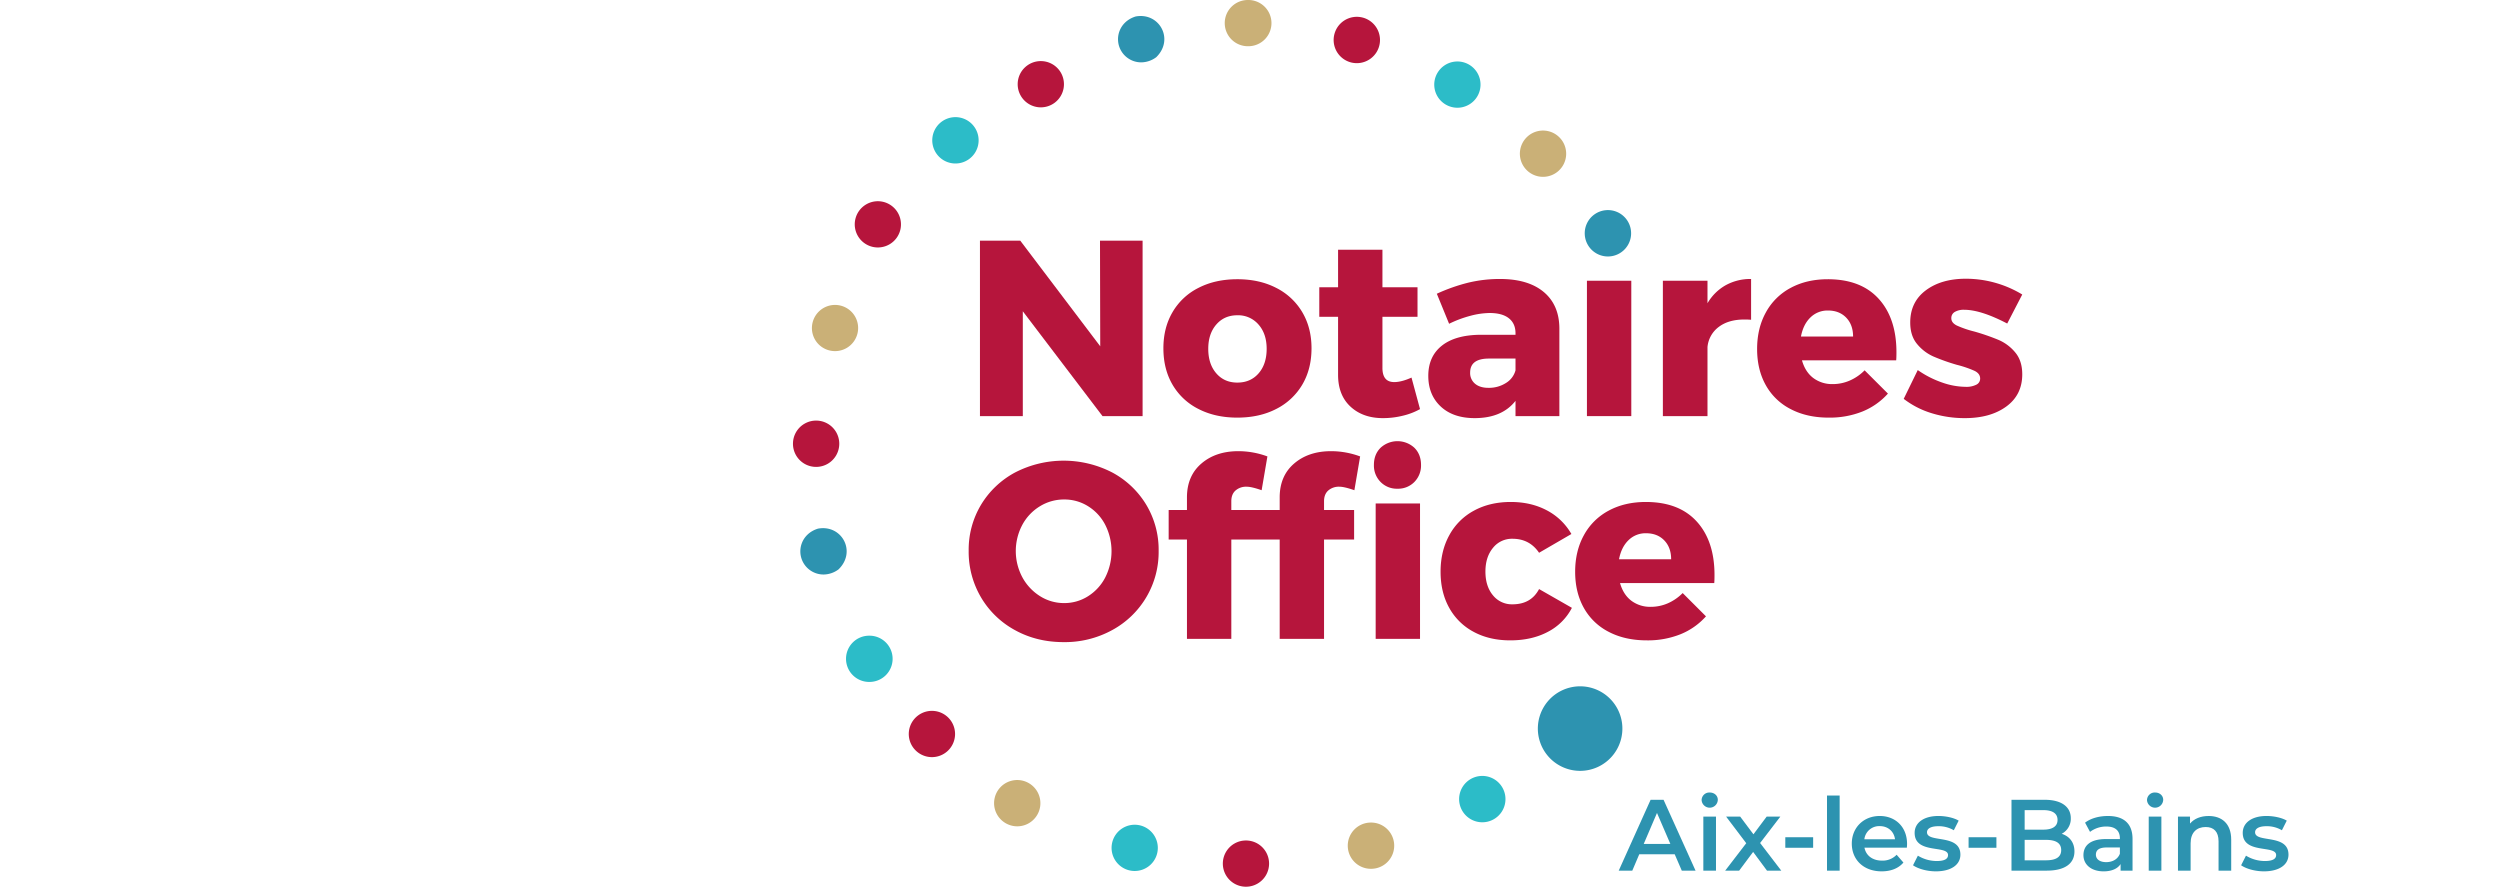 <?xml version="1.0" encoding="UTF-8"?> <svg xmlns="http://www.w3.org/2000/svg" viewBox="0 0 1920 681"><defs><style>.cls-1{fill:none;}.cls-2{fill:#b6153c;}.cls-3{fill:#cab077;}.cls-4{fill:#2cbcc8;}.cls-5{fill:#2d93b0;}</style></defs><g id="Calque_2" data-name="Calque 2"><rect class="cls-1" width="1920" height="681"></rect></g><g id="Calque_1" data-name="Calque 1"><polygon class="cls-2" points="785.517 239.055 846.725 319.575 877.513 319.575 877.513 184.854 844.798 184.854 844.986 265.959 783.587 184.854 752.605 184.854 752.605 319.575 785.517 319.575 785.517 239.055"></polygon><path class="cls-2" d="M920.436,343.1q12.892,6.636,29.84,6.633T980.1,343.1a48.542,48.542,0,0,0,20.025-18.638q7.114-12.012,7.121-27.971,0-15.749-7.121-27.769A48.488,48.488,0,0,0,980.1,250.086q-12.9-6.639-29.828-6.635-16.95,0-29.84,6.635a47.734,47.734,0,0,0-19.917,18.637q-7.039,12.012-7.027,27.769,0,15.961,7.027,27.971A47.787,47.787,0,0,0,920.436,343.1Zm13.67-64.857q6.156-7.119,16.17-7.119a20.634,20.634,0,0,1,16.261,7.119q6.255,7.1,6.258,18.635,0,11.719-6.164,18.831t-16.355,7.119q-10.026,0-16.17-7.119-6.164-7.1-6.159-18.831Q927.947,285.338,934.106,278.244Z" transform="translate(0 -29)"></path><path class="cls-2" d="M1027.64,316.864q0,15.575,9.53,24.415t24.922,8.842a63.36,63.36,0,0,0,15.21-1.839,51.021,51.021,0,0,0,13.277-5.087l-6.543-24.21c-5.13,2.3-9.566,3.452-13.28,3.452q-9.056,0-9.043-10.952V272.28h26.939V249.609h-26.939V220.774H1027.64v28.835h-14.43V272.28h14.43Z" transform="translate(0 -29)"></path><path class="cls-2" d="M1132.537,350.121q20.986,0,31.377-13.266v11.72H1197.6V280.934q-.195-17.877-12.122-27.774t-33.49-9.9a103.686,103.686,0,0,0-24.161,2.775,136.252,136.252,0,0,0-24.345,8.558l9.428,23.068a87.178,87.178,0,0,1,16.46-6.157,59.74,59.74,0,0,1,14.723-2.115q9.612,0,14.721,4.045,5.094,4.026,5.1,11.529v1.148h-27.135q-19.255.2-29.54,8.456-10.3,8.274-10.308,23.067,0,14.606,9.525,23.537T1132.537,350.121Zm10.976-45.744h20.4v9.035a16.251,16.251,0,0,1-7.312,9.7,24.167,24.167,0,0,1-13.476,3.745q-6.541,0-10.3-3.165a10.614,10.614,0,0,1-3.753-8.56Q1129.077,304.377,1143.513,304.377Z" transform="translate(0 -29)"></path><rect class="cls-2" x="1218.764" y="215.605" width="34.07" height="103.97"></rect><path class="cls-2" d="M1311.35,261.9V244.605h-34.265v103.97h34.265V295.542a21.7,21.7,0,0,1,8.664-15.475q7.517-5.679,19.624-5.678a51.271,51.271,0,0,1,5.2.2V243.263a39.236,39.236,0,0,0-19.533,4.8A37.492,37.492,0,0,0,1311.35,261.9Z" transform="translate(0 -29)"></path><path class="cls-2" d="M1403.736,243.451q-16.166,0-28.487,6.635a46.388,46.388,0,0,0-19.052,18.836q-6.748,12.2-6.736,28.155,0,15.755,6.634,27.668a45.426,45.426,0,0,0,19.154,18.45q12.51,6.554,29.253,6.539a67.622,67.622,0,0,0,25.893-4.711,52.912,52.912,0,0,0,19.533-13.739l-17.9-17.872a36.688,36.688,0,0,1-11.444,7.87,32.517,32.517,0,0,1-13,2.7,24.027,24.027,0,0,1-15.022-4.706q-6.16-4.705-8.653-13.547h72.367c.13-1.414.191-3.469.191-6.153q0-26.13-13.665-41.13T1403.736,243.451Zm-20.6,44.011q1.722-9.221,7.213-14.6a18.655,18.655,0,0,1,13.575-5.385c5.777,0,10.415,1.828,13.955,5.479q5.28,5.475,5.29,14.508Z" transform="translate(0 -29)"></path><path class="cls-2" d="M1534.9,290.055a170.6,170.6,0,0,0-18.57-6.437,78.279,78.279,0,0,1-13.473-4.6q-4.245-2.125-4.24-5.578a5.355,5.355,0,0,1,2.7-4.9,13.566,13.566,0,0,1,7.124-1.637q12.884,0,33.1,10.579l11.548-22.3a83.764,83.764,0,0,0-43.3-12.117q-18.871,0-30.8,8.939T1467.057,276.7q0,10.2,5.287,16.53a34.209,34.209,0,0,0,12.423,9.514,153.356,153.356,0,0,0,18.092,6.434,82.17,82.17,0,0,1,13.567,4.623q4.335,2.112,4.331,5.948a5.135,5.135,0,0,1-2.982,4.716,16.74,16.74,0,0,1-7.983,1.624,56.077,56.077,0,0,1-18.385-3.358,75.615,75.615,0,0,1-18.573-9.516l-10.786,22.107a67.2,67.2,0,0,0,21.566,11.045,85.54,85.54,0,0,0,25.4,3.756q19.636,0,31.858-8.947t12.22-24.691q0-10.38-5.387-16.811A34.025,34.025,0,0,0,1534.9,290.055Z" transform="translate(0 -29)"></path><path class="cls-2" d="M854.131,391.829a81.323,81.323,0,0,0-74.485,0,67.852,67.852,0,0,0-26.181,24.8A67.06,67.06,0,0,0,743.941,452a68.934,68.934,0,0,0,9.524,35.843,67.734,67.734,0,0,0,26.181,25.173q16.643,9.145,37.243,9.129a75.466,75.466,0,0,0,37.242-9.228A68.146,68.146,0,0,0,889.836,452a67.078,67.078,0,0,0-9.524-35.363A67.8,67.8,0,0,0,854.131,391.829Zm-5.293,80.633a37.148,37.148,0,0,1-13.183,14.415,33.776,33.776,0,0,1-18.387,5.285,34.248,34.248,0,0,1-18.476-5.285,39,39,0,0,1-13.565-14.415,42.824,42.824,0,0,1-.094-40.36A37.4,37.4,0,0,1,798.7,417.787a35.14,35.14,0,0,1,18.57-5.186,34.2,34.2,0,0,1,18.387,5.186A36.486,36.486,0,0,1,848.838,432.1a44.695,44.695,0,0,1,0,40.36Z" transform="translate(0 -29)"></path><path class="cls-2" d="M1020.137,405.675a12.394,12.394,0,0,1,8.476-2.888q3.841,0,11.546,2.7l4.425-25.946a64.2,64.2,0,0,0-22.326-4.038q-17.319,0-28.39,9.516T982.8,411.06v9.61H945.652v-6.733q0-5.376,3.271-8.262a12.367,12.367,0,0,1,8.477-2.888q3.842,0,11.534,2.7l4.433-25.946a64.282,64.282,0,0,0-22.325-4.038q-17.323,0-28.393,9.516T911.581,411.06v9.61H897.533v22.676h14.048v76.3h34.071v-76.3H982.8v76.3h34.065v-76.3h23.092V420.67h-23.092v-6.733Q1016.868,408.561,1020.137,405.675Z" transform="translate(0 -29)"></path><path class="cls-2" d="M1073.256,404.333a17.453,17.453,0,0,0,13-5.2,17.9,17.9,0,0,0,5.094-13.061q0-8.086-5.094-13.167a19.148,19.148,0,0,0-25.982,0q-5.118,5.086-5.105,13.167a17.829,17.829,0,0,0,5.105,13.061A17.393,17.393,0,0,0,1073.256,404.333Z" transform="translate(0 -29)"></path><rect class="cls-2" x="1056.514" y="386.666" width="34.065" height="103.978"></rect><path class="cls-2" d="M1161.6,493.118a18.626,18.626,0,0,1-15.008-6.915q-5.771-6.925-5.783-18.253,0-11.149,5.783-18.164a18.521,18.521,0,0,1,15.008-7.014q13.087,0,20.409,10.758l24.823-14.414a46.521,46.521,0,0,0-18.858-18.165q-12.125-6.437-27.715-6.434-15.979,0-28.2,6.633a46.523,46.523,0,0,0-18.96,18.838q-6.741,12.195-6.736,28.15,0,15.756,6.639,27.681a46.066,46.066,0,0,0,18.77,18.446q12.117,6.535,28.1,6.533,16.551,0,28.863-6.533a42.821,42.821,0,0,0,18.487-18.446l-25.21-14.415Q1175.843,493.118,1161.6,493.118Z" transform="translate(0 -29)"></path><path class="cls-2" d="M1264,414.517q-16.161,0-28.49,6.633a46.444,46.444,0,0,0-19.051,18.838q-6.736,12.195-6.737,28.15,0,15.756,6.643,27.681a45.539,45.539,0,0,0,19.145,18.446q12.519,6.535,29.253,6.533a67.435,67.435,0,0,0,25.9-4.711,52.733,52.733,0,0,0,19.524-13.741L1292.3,484.469a36.873,36.873,0,0,1-11.454,7.886,32.572,32.572,0,0,1-12.99,2.69,23.99,23.99,0,0,1-15.019-4.711q-6.156-4.713-8.659-13.547h72.367q.2-2.113.194-6.153,0-26.136-13.664-41.128T1264,414.517Zm-20.589,44.006q1.726-9.213,7.221-14.6a18.581,18.581,0,0,1,13.562-5.385q8.654,0,13.952,5.473t5.293,14.509Z" transform="translate(0 -29)"></path><path class="cls-3" d="M958.545,64.5a17.751,17.751,0,1,0,0-35.5h-.014a17.751,17.751,0,1,0,.014,35.5Z" transform="translate(0 -29)"></path><path class="cls-4" d="M667.636,552.724a17.758,17.758,0,1,0,0-35.515,17.758,17.758,0,1,0,0,35.515Z" transform="translate(0 -29)"></path><path class="cls-2" d="M1037.656,76.966a17.854,17.854,0,0,0,19.184-7.36,17.8,17.8,0,1,0-19.184,7.36Z" transform="translate(0 -29)"></path><path class="cls-5" d="M1234.876,225.974a18.148,18.148,0,0,0,4.322-.53,17.811,17.811,0,1,0-4.322.53Z" transform="translate(0 -29)"></path><path class="cls-3" d="M1185.064,164.806a17.758,17.758,0,0,0,14.215-28.4,17.983,17.983,0,0,0-1.673-1.922,17.77,17.77,0,1,0-12.542,30.326Z" transform="translate(0 -29)"></path><path class="cls-4" d="M1108.24,107.888a17.761,17.761,0,1,0-3.739-23.751A17.708,17.708,0,0,0,1108.24,107.888Z" transform="translate(0 -29)"></path><path class="cls-2" d="M644.558,369.791a17.779,17.779,0,0,0-35.558,0v.027a17.779,17.779,0,0,0,35.558-.027Z" transform="translate(0 -29)"></path><path class="cls-2" d="M814.144,83.837a17.794,17.794,0,0,0-24.66-4.932,18.784,18.784,0,0,0-2.724,2.234,17.767,17.767,0,1,0,27.384,2.7Z" transform="translate(0 -29)"></path><path class="cls-2" d="M678.491,184.069A17.755,17.755,0,1,0,691.425,205.6,17.8,17.8,0,0,0,678.491,184.069Z" transform="translate(0 -29)"></path><path class="cls-2" d="M705.053,578.5a17.753,17.753,0,0,0-3.559,24.869,18.742,18.742,0,0,0,1.673,1.911,17.768,17.768,0,1,0,1.886-26.78Z" transform="translate(0 -29)"></path><path class="cls-5" d="M876.433,76.891a19.6,19.6,0,0,0,11.547-3.947c14.064-13.7,2.409-34.747-15.884-31.267-12.811,4.052-16.47,17.22-10.979,26.48A17.821,17.821,0,0,0,876.433,76.891Z" transform="translate(0 -29)"></path><path class="cls-5" d="M1204.681,568.631a17.773,17.773,0,1,0,19.605,8.174A17.755,17.755,0,0,0,1204.681,568.631Z" transform="translate(0 -29)"></path><path class="cls-5" d="M632.455,470.228A19.612,19.612,0,0,0,644,466.281c14.063-13.7,2.409-34.747-15.885-31.267-12.811,4.052-16.47,17.22-10.978,26.48A17.818,17.818,0,0,0,632.455,470.228Z" transform="translate(0 -29)"></path><path class="cls-3" d="M792.32,631.95a17.765,17.765,0,0,0-23.661,26.432,18.1,18.1,0,0,0,2.721,2.232,17.764,17.764,0,0,0,20.94-28.664Z" transform="translate(0 -29)"></path><path class="cls-4" d="M1156.015,640.131a17.8,17.8,0,1,0-13.274,19.843A17.786,17.786,0,0,0,1156.015,640.131Z" transform="translate(0 -29)"></path><path class="cls-5" d="M1205.643,557.067A32.461,32.461,0,1,0,1241.45,572,32.427,32.427,0,0,0,1205.643,557.067Z" transform="translate(0 -29)"></path><path class="cls-4" d="M875.807,662.946a17.757,17.757,0,1,0,13.4,17.209A17.8,17.8,0,0,0,875.807,662.946Z" transform="translate(0 -29)"></path><path class="cls-3" d="M1052.972,660.724a17.759,17.759,0,1,0,0,35.517,18.078,18.078,0,0,0,4.328-.53,17.759,17.759,0,0,0-4.328-34.987Z" transform="translate(0 -29)"></path><path class="cls-2" d="M956.888,674.494a17.753,17.753,0,1,0,0,35.506h.025a17.753,17.753,0,1,0-.025-35.506Z" transform="translate(0 -29)"></path><path class="cls-3" d="M637.04,298.14A17.739,17.739,0,1,0,624.1,276.606,17.676,17.676,0,0,0,637.04,298.14Z" transform="translate(0 -29)"></path><path class="cls-4" d="M751.391,134.186a17.8,17.8,0,1,0-13.274,19.844A17.786,17.786,0,0,0,751.391,134.186Z" transform="translate(0 -29)"></path></g><g id="Calque_3" data-name="Calque 3"><path class="cls-5" d="M1286.17,685.059h-27.205L1253.6,697.65h-10.416l24.484-54.409h9.949l24.563,54.409h-10.571Zm-3.342-7.928-10.261-23.785-10.182,23.785Z" transform="translate(0 -29)"></path><path class="cls-5" d="M1306.842,643.475a5.917,5.917,0,0,1,6.218-5.83c3.575,0,6.217,2.41,6.217,5.6a6.225,6.225,0,0,1-12.435.234Zm1.32,12.67h9.717V697.65h-9.717Z" transform="translate(0 -29)"></path><path class="cls-5" d="M1357.051,697.65,1346.4,683.271l-10.726,14.379h-10.727l16.168-21.064-15.469-20.441h10.805l10.183,13.6,10.182-13.6h10.494l-15.546,20.287,16.246,21.218Z" transform="translate(0 -29)"></path><path class="cls-5" d="M1371.118,672h21.376v8.084h-21.376Z" transform="translate(0 -29)"></path><path class="cls-5" d="M1403.14,639.977h9.715V697.65h-9.715Z" transform="translate(0 -29)"></path><path class="cls-5" d="M1464.465,680.006H1431.9c1.166,6.063,6.219,9.949,13.448,9.949a14.871,14.871,0,0,0,11.27-4.508l5.208,5.986c-3.73,4.43-9.56,6.762-16.712,6.762-13.913,0-22.929-8.939-22.929-21.3s9.094-21.219,21.453-21.219c12.126,0,20.986,8.472,20.986,21.453C1464.62,677.908,1464.543,679.074,1464.465,680.006Zm-32.647-6.451h23.553c-.777-5.985-5.363-10.1-11.737-10.1A11.474,11.474,0,0,0,1431.818,673.555Z" transform="translate(0 -29)"></path><path class="cls-5" d="M1469.2,693.531l3.731-7.385a27.918,27.918,0,0,0,14.458,4.121c6.14,0,8.706-1.71,8.706-4.586,0-7.929-25.651-.466-25.651-17.023,0-7.85,7.073-12.98,18.266-12.98,5.518,0,11.814,1.321,15.546,3.575l-3.732,7.384a22.724,22.724,0,0,0-11.892-3.109c-5.906,0-8.7,1.943-8.7,4.663,0,8.395,25.65.934,25.65,17.178,0,7.774-7.151,12.826-18.81,12.826C1479.852,698.2,1472.934,696.174,1469.2,693.531Z" transform="translate(0 -29)"></path><path class="cls-5" d="M1511.873,672h21.376v8.084h-21.376Z" transform="translate(0 -29)"></path><path class="cls-5" d="M1593.175,682.883c0,9.327-7.306,14.767-21.3,14.767h-27.049V643.241h25.494c13.059,0,20.055,5.519,20.055,14.147a13.042,13.042,0,0,1-7,11.969C1589.211,671.223,1593.175,675.809,1593.175,682.883Zm-38.242-31.713v15h14.3c7,0,10.96-2.487,10.96-7.462,0-5.053-3.964-7.539-10.96-7.539Zm28.059,30.7c0-5.44-4.119-7.851-11.736-7.851h-16.323v15.7h16.323C1578.873,689.723,1582.992,687.312,1582.992,681.872Z" transform="translate(0 -29)"></path><path class="cls-5" d="M1637.786,673.322V697.65h-9.172V692.6c-2.332,3.575-6.84,5.6-13.058,5.6-9.483,0-15.468-5.208-15.468-12.437,0-6.917,4.664-12.359,17.256-12.359h10.726v-.622c0-5.673-3.42-9.015-10.338-9.015a20.542,20.542,0,0,0-12.591,4.119l-3.809-7.073c4.43-3.42,10.882-5.13,17.566-5.13C1630.868,655.678,1637.786,661.352,1637.786,673.322Zm-9.716,11.348v-4.818h-10.027c-6.606,0-8.395,2.486-8.395,5.517,0,3.5,2.955,5.752,7.929,5.752C1622.318,691.121,1626.438,688.945,1628.07,684.67Z" transform="translate(0 -29)"></path><path class="cls-5" d="M1648.9,643.475a5.918,5.918,0,0,1,6.218-5.83c3.575,0,6.219,2.41,6.219,5.6a6.226,6.226,0,0,1-12.437.234Zm1.322,12.67h9.716V697.65h-9.716Z" transform="translate(0 -29)"></path><path class="cls-5" d="M1713.565,673.866V697.65h-9.715V675.109c0-7.383-3.654-10.959-9.872-10.959-6.917,0-11.582,4.2-11.582,12.514V697.65h-9.715v-41.5h9.249v5.363c3.187-3.809,8.239-5.83,14.3-5.83C1706.182,655.678,1713.565,661.352,1713.565,673.866Z" transform="translate(0 -29)"></path><path class="cls-5" d="M1721.18,693.531l3.731-7.385a27.915,27.915,0,0,0,14.457,4.121c6.141,0,8.706-1.71,8.706-4.586,0-7.929-25.65-.466-25.65-17.023,0-7.85,7.073-12.98,18.265-12.98,5.52,0,11.816,1.321,15.546,3.575l-3.73,7.384a22.732,22.732,0,0,0-11.893-3.109c-5.907,0-8.706,1.943-8.706,4.663,0,8.395,25.651.934,25.651,17.178,0,7.774-7.151,12.826-18.81,12.826C1731.829,698.2,1724.911,696.174,1721.18,693.531Z" transform="translate(0 -29)"></path></g></svg> 